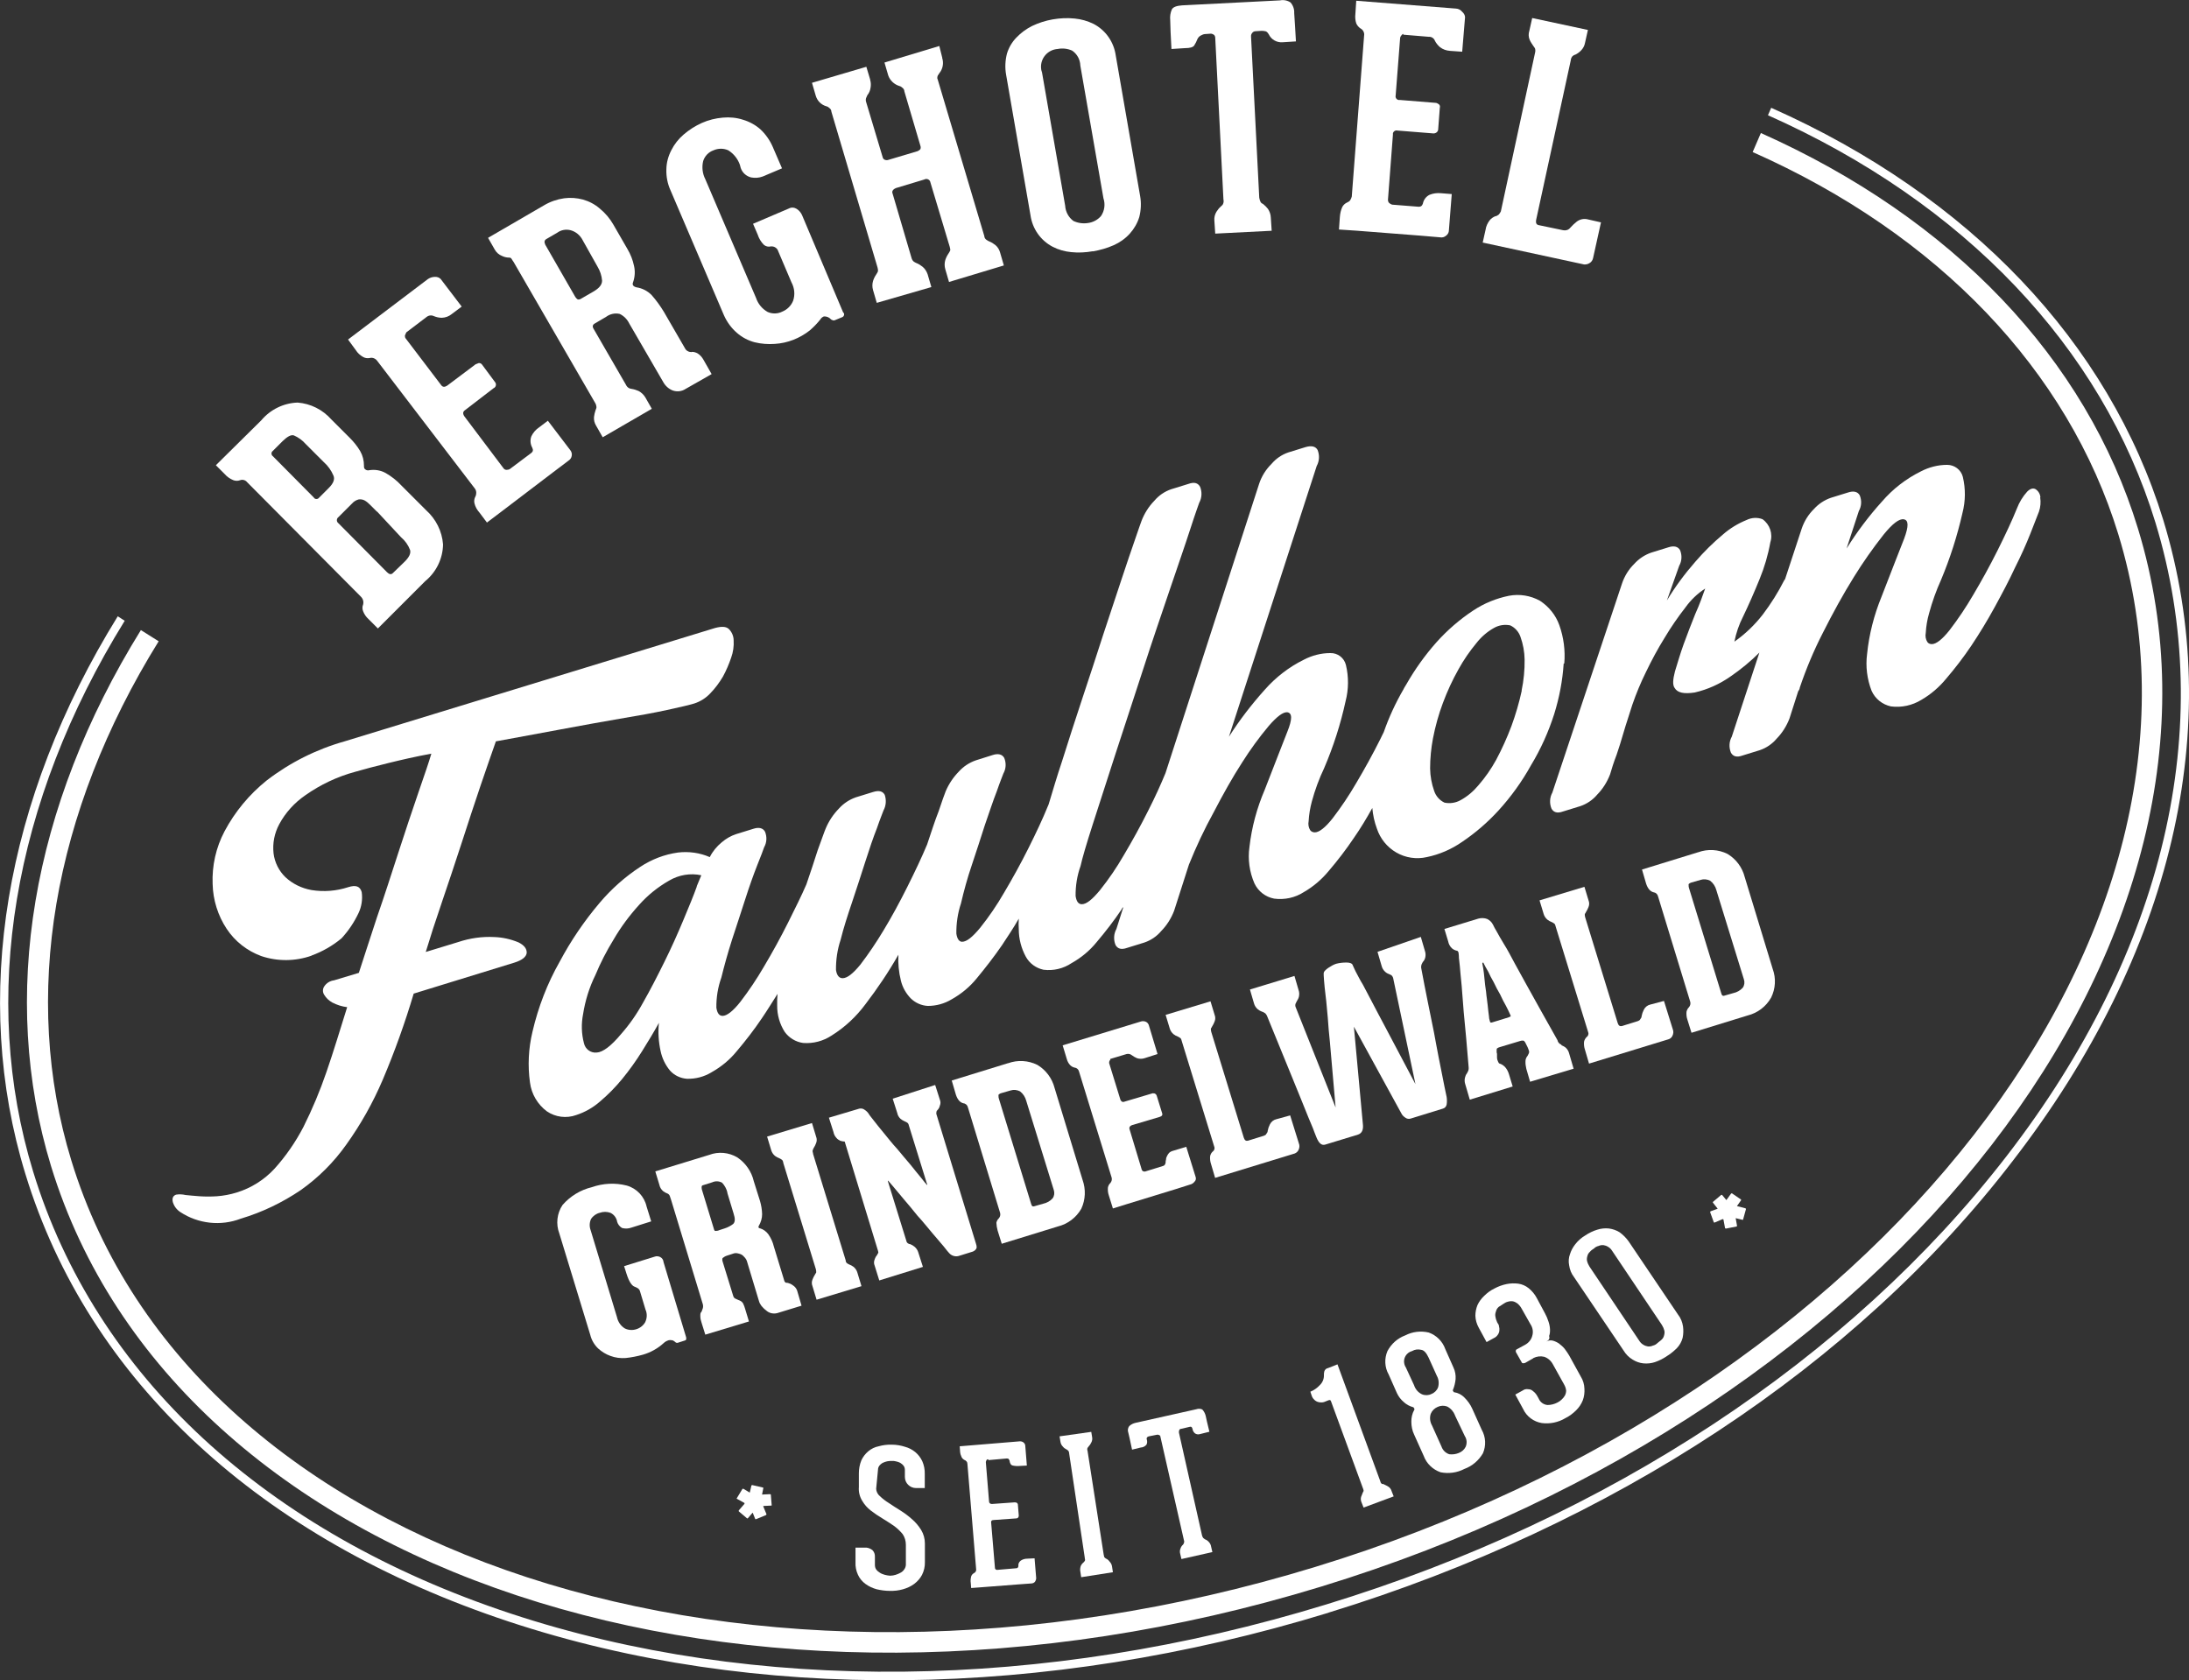 <?xml version="1.0" encoding="UTF-8"?>
<svg id="Berghotel_Faulhorn_Logo_RED" data-name="Berghotel Faulhorn Logo RED" xmlns="http://www.w3.org/2000/svg" viewBox="0 0 176.04 135.14">
  <rect x="0" y="0" width="176.04" height="135.14" fill="#333333" stroke="none"/>
  <defs>
    <style>
      .cls-1 {
        fill: #fff;
        stroke-width: 0px;
      }
    </style>
  </defs>
  <path id="Pfad_1" data-name="Pfad 1" class="cls-1" d="M55.18,107.6c.03.13,0,.2-.13.23l-.53.17c-.08.03-.18,0-.23-.07-.1-.07-.17-.13-.26-.13-.09-.02-.18-.02-.26,0-.08.03-.16.06-.23.1-.06.04-.12.08-.17.13-.47.43-1.04.75-1.66.93-.46.13-.92.22-1.39.27-.42.03-.83-.02-1.23-.17-.37-.13-.7-.34-.99-.6-.31-.3-.53-.68-.63-1.09l-2.49-8.16c-.29-.76-.19-1.62.26-2.29.62-.71,1.44-1.21,2.35-1.43.91-.32,1.89-.37,2.82-.13.8.23,1.41.88,1.59,1.69l.37,1.19-1.59.5c-.24.09-.51.1-.76.03-.2-.12-.34-.31-.4-.53v-.03c-.07-.29-.26-.53-.53-.66-.28-.1-.58-.1-.86,0-.29.07-.54.25-.7.5-.13.28-.14.61-.03.9l2.12,7c.08.37.3.7.63.9.28.14.6.16.9.07.31-.09.57-.29.73-.56.16-.32.18-.7.03-1.03l-.43-1.43c-.02-.11-.08-.2-.17-.27-.08-.05-.17-.1-.26-.13-.23-.07-.46-.4-.66-1.03l-.2-.63,2.45-.76c.15-.06.32-.04.46.03.15.08.25.23.26.4l1.83,6.09Z"/>
  <path id="Pfad_2" data-name="Pfad 2" class="cls-1" d="M58.5,95.93c-.07-.3-.22-.58-.43-.8-.25-.14-.54-.15-.8-.03l-.73.23c-.13.03-.13.13-.1.33l.96,3.15c.03.13.07.2.13.2.11,0,.23-.02.33-.07l.4-.13c.25-.08.49-.2.7-.36.17-.17.17-.43.03-.86l-.5-1.65ZM63.5,103.23c.12.05.23.12.33.2.15.11.26.28.3.46l.33,1.13-1.96.6c-.32.08-.66,0-.9-.23-.14-.1-.26-.23-.37-.36-.09-.12-.16-.25-.2-.4l-.93-3.08c-.04-.18-.13-.34-.26-.46-.09-.11-.2-.19-.33-.23-.11-.04-.22-.06-.33-.07-.1,0-.2.03-.3.07l-.4.13c-.14.04-.26.11-.37.2-.03.09-.03.18,0,.27l.86,2.79c.03.11.12.2.23.23.13.07.23.1.3.13.11.05.2.13.26.23.07.15.13.3.17.46l.3.99-3.51,1.06-.3-.96c-.06-.17-.1-.35-.1-.53,0-.17,0-.27.1-.36.04-.09.07-.17.1-.27.03-.11.03-.22,0-.33l-2.55-8.39-.1-.3c-.03-.09-.09-.16-.17-.2-.13-.05-.25-.11-.37-.2-.15-.13-.26-.3-.3-.5l-.33-1.09,4.34-1.33c.74-.28,1.57-.2,2.25.2.67.45,1.15,1.14,1.33,1.92l.5,1.59c.1.34.16.7.17,1.06,0,.33-.1.65-.26.93-.03.03-.04.06-.03.1,0,.05.03.09.07.1,0,0,.02,0,.03,0,.28.08.53.26.7.5.2.29.35.62.43.96l.83,2.72c.01.08.06.15.13.2.1,0,.21.02.3.07"/>
  <path id="Pfad_3" data-name="Pfad 3" class="cls-1" d="M68.11,101.6c.05.04.11.07.17.1.13.05.25.11.37.2.14.12.25.28.3.46l.33,1.09-3.61,1.09-.33-1.09c-.07-.17-.07-.36,0-.53.05-.14.12-.27.2-.4.03-.07.07-.1.1-.17,0-.09,0-.18-.03-.27l-2.62-8.55v-.03c-.03-.13-.07-.2-.13-.23-.05-.04-.11-.07-.17-.1-.13-.05-.25-.11-.37-.2-.14-.12-.25-.28-.3-.46l-.33-1.09,3.61-1.09.33,1.09c.07.17.07.36,0,.53-.05.14-.12.27-.2.4-.03.05-.05.11-.07.17-.03.07,0,.13.03.27v.03l2.62,8.55c0,.09.03.17.1.23"/>
  <path id="Pfad_4" data-name="Pfad 4" class="cls-1" d="M75.21,87.28l.37,1.16c.07.16.07.34,0,.5-.03.14-.1.26-.2.36-.04.03-.07.08-.07.13,0,.03-.03.13,0,.2l3.18,10.41c.07.2.07.36,0,.43-.06.09-.16.16-.26.2l-1.06.33c-.29.11-.62.03-.83-.2-.07-.07-.2-.23-.46-.56-.26-.3-.56-.66-.93-1.09s-.73-.9-1.16-1.36c-.4-.5-.76-.93-1.13-1.36-.33-.4-.63-.76-.86-1.03s-.37-.43-.37-.43h-.03s.01.09.03.13l1.46,4.71c.01.08.06.15.13.2.06.04.13.06.2.07.12.05.23.12.33.2.14.12.25.28.3.46l.37,1.16-3.51,1.09-.37-1.19c-.07-.16-.07-.34,0-.5.04-.13.11-.26.2-.36.03-.03.03-.1.07-.13s.03-.1,0-.2l-2.68-8.79c-.12,0-.25-.03-.37-.07-.12-.06-.22-.13-.3-.23-.12-.13-.2-.29-.23-.46l-.37-1.16,2.45-.73c.15-.03.31,0,.43.1.13.08.25.2.33.33.03.07.2.27.4.53.23.3.5.63.83,1.03s.66.83,1.06,1.26c.37.46.73.86,1.06,1.26s.6.76.86,1.06c.23.3.4.5.46.56t.03,0s0-.07-.03-.1l-1.46-4.71c-.01-.08-.06-.15-.13-.2l-.2-.1c-.12-.05-.23-.12-.33-.2-.13-.12-.23-.29-.26-.46l-.37-1.16,3.41-1.1Z"/>
  <path id="Pfad_5" data-name="Pfad 5" class="cls-1" d="M82.53,88.54c-.08-.3-.25-.57-.5-.76-.24-.12-.51-.15-.76-.07l-.8.23c-.13.07-.2.1-.17.2,0,.08,0,.16.03.23l2.59,8.45c.03.07.03.1.07.17.05.05.13.06.2.03l.7-.2c.29-.06.56-.21.76-.43.14-.19.17-.44.1-.66l-2.22-7.19ZM81.07,85.52c.77-.28,1.62-.23,2.35.13.69.41,1.19,1.08,1.39,1.86l2.25,7.39c.27.76.24,1.59-.1,2.32-.41.72-1.09,1.23-1.89,1.43l-4.51,1.39-.33-1.06c-.06-.21-.09-.42-.1-.63.03-.14.1-.27.2-.36.1-.12.14-.28.1-.43l-2.59-8.49c-.04-.18-.18-.31-.37-.33-.27-.07-.47-.3-.6-.7l-.33-1.13,4.51-1.39Z"/>
  <path id="Pfad_6" data-name="Pfad 6" class="cls-1" d="M89.23,85.32c-.03.06-.04.13-.03.2l.9,2.92c.02.07.07.13.13.17.06.03.14.03.2,0l2.22-.66c.07-.03.13,0,.2,0,.08.03.14.09.17.17l.43,1.39c.07.17,0,.27-.2.33l-2.22.66c-.17.07-.23.17-.2.3l.99,3.28c.03.07.07.13.13.13.06.03.14.03.2,0l1.39-.43c.1-.03.17-.1.2-.27,0-.08,0-.16.03-.23,0-.09.02-.18.07-.27.04-.1.1-.18.17-.27.08-.08.19-.14.3-.17l1.09-.33.76,2.45c.04.13,0,.27-.1.36-.09.12-.22.2-.36.23l-1.13.36-4.01,1.23-1.06.33-.33-1.06c-.07-.2-.09-.42-.07-.63.03-.14.1-.27.2-.36.1-.12.14-.28.1-.43l-2.62-8.52c-.04-.18-.18-.31-.36-.33-.14-.03-.26-.1-.36-.2-.13-.14-.22-.31-.27-.5l-.33-1.09,6.3-1.92c.13-.04.28-.03.4.03.11.05.19.15.23.27l.7,2.32-1.03.33c-.2.07-.43.07-.63,0-.14-.06-.28-.14-.4-.23-.12-.1-.28-.14-.43-.1l-1.33.4c.07.03,0,.07-.03.13"/>
  <path id="Pfad_7" data-name="Pfad 7" class="cls-1" d="M103.75,89.7l.7,2.25c.08.18.06.39-.03.56-.06.12-.17.22-.3.27l-.23.07-6.17,1.89-.33-1.12c-.07-.2-.09-.42-.07-.63.03-.14.1-.27.2-.36.06-.04.11-.1.13-.17.03-.07.03-.16,0-.23l-2.59-8.42-.03-.1c-.03-.13-.07-.2-.13-.23-.05-.04-.11-.07-.17-.1-.13-.05-.25-.11-.36-.2-.14-.12-.25-.28-.3-.46l-.33-1.09,3.61-1.09.33,1.09c.07.17.07.36,0,.53-.05.14-.12.27-.2.4-.03.06-.06.12-.1.17,0,.09,0,.18.03.27l2.62,8.52c.07.2.17.27.33.23l1.29-.4c.07-.03.17-.07.2-.17.06-.06.1-.15.1-.23.03-.17.09-.34.17-.5.1-.22.3-.38.53-.43l1.09-.3Z"/>
  <path id="Pfad_8" data-name="Pfad 8" class="cls-1" d="M114.26,75.35l.33,1.13c.06.17.07.35.03.53-.03.14-.1.27-.2.37l-.1.2c-.03.09-.04.18-.03.26.36,1.96.73,3.68,1.03,5.2.13.66.23,1.29.36,1.92s.23,1.16.33,1.66.2,1.03.33,1.62c.03.2.03.4,0,.6-.03.16-.15.29-.3.33l-2.59.8c-.15.05-.31.02-.43-.07-.14-.09-.26-.21-.33-.36l-3.81-6.96.73,7.92c.03.4-.1.66-.4.76l-2.62.8c-.3.1-.53-.1-.73-.6,0,0-.07-.17-.17-.43-.1-.3-.27-.66-.46-1.13s-.4-.99-.63-1.56c-.23-.6-.5-1.19-.73-1.79l-1.99-4.87c-.07-.1-.1-.17-.17-.2s-.13-.1-.2-.1c-.13-.05-.25-.11-.36-.2-.14-.12-.25-.28-.3-.46l-.33-1.13,3.58-1.09.33,1.13c.06.17.07.35.03.53-.03.13-.09.25-.17.37l-.1.2c-.03.09-.03.18,0,.26l3.22,8.09c-.17-1.96-.33-3.71-.46-5.27-.07-.66-.13-1.33-.17-1.96-.07-.63-.1-1.23-.17-1.72-.07-.53-.1-.93-.13-1.26s-.03-.53-.03-.56c0-.09.04-.17.1-.23.08-.09.17-.16.27-.23.11-.07.22-.14.33-.2.1-.05.2-.1.3-.13.27-.07.55-.1.83-.1.27,0,.46.07.5.2,0,.03.1.2.23.5.17.3.33.66.6,1.09.23.43.5.96.8,1.52s.6,1.16.93,1.76c.73,1.39,1.56,2.95,2.49,4.71l-1.79-8.52c-.02-.09-.07-.17-.13-.23l-.2-.1c-.12-.04-.24-.11-.33-.2-.13-.12-.23-.29-.27-.46l-.33-1.13,3.48-1.2Z"/>
  <path id="Pfad_9" data-name="Pfad 9" class="cls-1" d="M121.35,81.81c.07-.03.13-.03.13-.07.03-.03,0-.07-.03-.13,0-.03-.07-.13-.17-.37-.1-.2-.23-.46-.4-.76-.15-.33-.31-.65-.5-.96-.17-.37-.33-.66-.5-.96-.11-.26-.25-.52-.4-.76-.06-.11-.12-.22-.17-.33,0-.03-.03-.07-.07-.03-.03,0-.03.03-.03.07,0,0,.03.13.07.37s.07.5.1.83.07.7.13,1.06c.03.4.1.73.13,1.09.03.33.07.63.1.86,0,.14.03.27.07.4,0,.05.03.1.07.13.06,0,.11,0,.17-.03l1.3-.4ZM125.56,84.07c.13.05.25.11.36.2.13.12.23.29.27.46l.36,1.23-3.5,1.05-.3-1.03c-.05-.21-.08-.42-.07-.63,0-.16.07-.31.17-.43l.1-.2c.03-.07.03-.16,0-.23-.03-.1-.07-.17-.1-.26l-.1-.2-.1-.2c-.07-.1-.1-.13-.17-.13-.08,0-.16,0-.23.03l-1.66.5c-.07.02-.14.05-.2.1-.03.03-.03.1-.03.23,0,.07,0,.14.03.2v.23c0,.09,0,.18.03.26.03.08.06.16.1.23.03.07.1.07.17.1.14.06.26.15.36.26.14.16.24.36.3.56l.3.99-3.45,1.06-.36-1.23c-.06-.17-.07-.35-.03-.53.03-.13.08-.26.17-.37l.1-.2c.03-.09.04-.18.03-.26-.13-1.66-.27-3.15-.4-4.48-.03-.56-.1-1.13-.13-1.66s-.1-1.03-.13-1.43c-.03-.43-.07-.76-.1-1.03-.02-.13-.03-.27-.03-.4,0-.1-.03-.2-.03-.26-.03-.07-.07-.13-.13-.13-.15-.03-.29-.1-.4-.2-.16-.15-.26-.35-.3-.56l-.3-.99,2.72-.83c.24-.07.5-.06.73.03.2.1.36.26.46.46.08.17.17.34.27.5.17.3.36.66.63,1.09s.53.93.83,1.49.63,1.13.93,1.69c.73,1.33,1.59,2.85,2.52,4.51.03.17.16.32.33.37"/>
  <path id="Pfad_10" data-name="Pfad 10" class="cls-1" d="M133.82,80.52l.7,2.25c.08.18.06.39-.03.56-.06.12-.17.22-.3.26l-.23.07-6.17,1.89-.33-1.13c-.07-.2-.09-.42-.07-.63.03-.14.1-.27.2-.37.06-.04.11-.1.13-.17.03-.07.03-.16,0-.23l-2.59-8.42-.03-.1c-.03-.13-.07-.2-.13-.23-.05-.04-.11-.07-.17-.1-.13-.05-.25-.11-.36-.2-.14-.12-.25-.28-.3-.46l-.33-1.09,3.61-1.09.33,1.09c.07.17.07.36,0,.53-.05.14-.12.27-.2.4-.03.06-.06.12-.1.17,0,.09,0,.18.03.26l2.62,8.52c.07.2.17.26.33.23l1.29-.4c.07-.03.17-.07.2-.17.06-.06.1-.15.1-.23.03-.17.09-.34.17-.5.1-.22.3-.38.53-.43l1.09-.29Z"/>
  <path id="Pfad_11" data-name="Pfad 11" class="cls-1" d="M138.03,71.6c-.08-.3-.25-.57-.5-.76-.24-.12-.51-.15-.76-.07l-.8.23c-.13.07-.2.1-.17.2,0,.08,0,.16.03.23l2.59,8.45c.03.07.03.1.07.17.05.05.13.06.2.03l.7-.2c.29-.06.56-.21.76-.43.14-.19.17-.44.1-.66l-2.22-7.19ZM136.57,68.55c.77-.28,1.62-.23,2.35.13.69.41,1.19,1.08,1.39,1.86l2.25,7.39c.28.76.23,1.6-.13,2.32-.41.72-1.09,1.23-1.89,1.43l-4.51,1.39-.33-1.06c-.07-.2-.09-.42-.07-.63.03-.14.1-.27.2-.37.1-.12.14-.28.1-.43l-2.59-8.48c-.04-.18-.18-.31-.36-.33-.27-.07-.47-.3-.6-.7l-.33-1.13,4.51-1.39Z"/>
  <path id="Pfad_12" data-name="Pfad 12" class="cls-1" d="M61.41,121.13s-.03,0-.03.03l.26.63s0,.03-.03.07l-.8.33h-.07l-.2-.5s-.03-.03-.03,0l-.37.43s-.03.03-.07,0l-.66-.56v-.07l.46-.53v-.07l-.6-.33s-.03-.01-.03-.03c0,0,0,0,0,0l.46-.76s.03-.03.07-.03l.5.3s.03.03.03,0l.13-.56s.03-.03.07-.03l.86.2s.03.01.03.03c0,0,0,0,0,0l-.1.5s0,.07.03.03l.6-.03s.03,0,.07.03l.07.86s0,.03-.03.03l-.63.03Z"/>
  <path id="Pfad_13" data-name="Pfad 13" class="cls-1" d="M70.46,119.74c.01.23.12.45.3.6.22.21.47.4.73.56.3.2.6.4.93.6.33.21.64.44.93.7.29.25.53.54.73.86.2.33.3.71.3,1.09v1.49c.01.36-.07.71-.23,1.03-.15.29-.37.53-.63.73-.27.2-.58.34-.9.43-.35.1-.7.14-1.06.13-.36,0-.71-.05-1.06-.13-.32-.09-.63-.23-.9-.43-.26-.19-.47-.44-.6-.73-.15-.32-.22-.67-.2-1.03v-1.16h.73c.23-.02.45.06.63.2.14.14.21.33.2.53v.66c0,.13.03.26.1.36.08.11.18.2.3.27.12.08.26.13.4.17.14.04.29.06.43.07.15,0,.29-.03.43-.07.14-.04.27-.1.4-.17.12-.06.22-.15.3-.27.08-.11.12-.23.13-.36v-1.62c0-.31-.09-.61-.26-.86-.21-.25-.44-.47-.7-.66-.3-.2-.6-.4-.93-.6-.32-.19-.63-.4-.93-.63-.29-.22-.52-.49-.7-.8-.2-.33-.29-.71-.26-1.09v-1.09c0-.36.06-.72.2-1.06.13-.28.32-.53.56-.73.24-.2.52-.34.83-.4.35-.1.7-.14,1.06-.13.36,0,.72.06,1.06.17.3.08.59.23.83.43.24.2.43.45.56.73.14.32.21.67.2,1.03v1.13h-.7c-.5,0-.9-.4-.9-.9v-.56c0-.12-.03-.23-.1-.33-.07-.09-.16-.17-.26-.23-.11-.06-.24-.11-.37-.13-.11-.03-.22-.04-.33-.03-.12,0-.25,0-.37.03-.13.03-.25.07-.37.13-.1.06-.19.14-.26.23-.06.09-.1.19-.1.3l-.15,1.56Z"/>
  <path id="Pfad_14" data-name="Pfad 14" class="cls-1" d="M79.35,117.42s-.06.1-.07.17l.26,3.18c0,.13.1.2.23.2l1.82-.13c.06,0,.11,0,.17.03.06.03.1.1.1.17l.07.86c0,.13-.07.23-.2.23l-1.82.13c-.17,0-.23.1-.2.23l.3,3.58c-.01.1.05.19.15.2.02,0,.03,0,.05,0l1.52-.13c.1,0,.17-.07.17-.2-.02-.15.05-.3.17-.4.15-.11.34-.17.53-.17l.6-.03.13,1.59c0,.11-.04.21-.1.3-.07.08-.16.12-.26.13l-.96.07-2.98.23-.93.07-.03-.4c-.03-.18-.01-.36.03-.53.04-.12.12-.21.23-.27.13-.06.2-.2.17-.33l-.7-8.45c0-.07-.02-.14-.07-.2-.03-.03-.1-.1-.13-.1-.11-.05-.2-.13-.26-.23-.07-.15-.12-.3-.13-.46l-.03-.43,4.84-.4c.11,0,.22.03.3.1.07.06.12.14.13.23l.13,1.62-.56.03c-.19.02-.38.01-.56-.03-.17-.03-.23-.17-.26-.33,0-.06-.02-.12-.07-.17-.03-.07-.1-.07-.17-.07l-1.46.13c-.03-.1-.1-.07-.13-.03"/>
  <path id="Pfad_15" data-name="Pfad 15" class="cls-1" d="M88.76,125.04h0c.03.13.03.2.07.23.04.04.08.08.13.1.11.05.2.13.27.23.11.11.18.25.2.4l.07.46-2.55.4-.07-.46c-.03-.14-.01-.29.03-.43.05-.12.13-.22.23-.3.04-.04.08-.08.1-.13.03-.03.03-.1,0-.2v-.03l-1.26-8.42c0-.07-.02-.14-.07-.2-.04-.04-.08-.08-.13-.1-.12-.06-.22-.13-.3-.23-.11-.11-.18-.25-.2-.4l-.07-.43,2.55-.36.07.43c.03.15,0,.3-.07.43-.05.11-.12.21-.2.3-.03.03-.07.1-.1.13-.03.07-.03.16,0,.23l1.3,8.36Z"/>
  <path id="Pfad_16" data-name="Pfad 16" class="cls-1" d="M96.69,113.37c.13.14.22.31.27.5l.1.46.2.83-.8.2c-.13.03-.26,0-.36-.07-.11-.09-.18-.22-.2-.36-.03-.13-.1-.2-.2-.17l-.73.17c-.07,0-.1.03-.13.1-.03.03-.03.13-.03.2l1.86,8.28c.02.07.05.14.1.2.03.03.1.07.13.1.11.04.22.11.3.2.11.11.18.25.2.4l.1.43-2.49.56-.1-.43c-.04-.14-.03-.3.03-.43.04-.12.11-.22.2-.3.03-.04.06-.08.07-.13.03-.07.03-.16,0-.23l-1.89-8.32c0-.06-.04-.11-.1-.13-.05-.03-.11-.04-.17-.03l-.66.13s-.1.03-.13.07c-.05.05-.06.13-.03.2.04.13.03.28-.03.4-.12.14-.28.22-.46.23l-.7.17-.2-.93-.1-.43c-.07-.18-.04-.38.07-.53.15-.14.33-.23.53-.27l4.87-1.09c.16-.06.35-.05.5.03"/>
  <path id="Pfad_17" data-name="Pfad 17" class="cls-1" d="M111.31,119.4c.11.05.22.1.33.17.13.08.23.21.27.36l.17.43-2.42.9-.17-.43c-.06-.14-.07-.29-.03-.43.04-.11.08-.22.13-.33.03-.03.03-.1.07-.13,0-.06,0-.11-.03-.17l-2.59-7.06c-.03-.1-.1-.13-.23-.07l-.33.13c-.07.02-.13.03-.2.03-.09,0-.18,0-.27-.03-.11-.03-.22-.09-.3-.17-.11-.1-.19-.22-.23-.36l-.1-.3c.29-.12.55-.3.76-.53.22-.21.34-.5.33-.8,0-.1,0-.2.03-.3.04-.14.16-.25.3-.27l.76-.3,3.45,9.42c.01.08.06.15.13.2.06,0,.12,0,.17.03"/>
  <path id="Pfad_18" data-name="Pfad 18" class="cls-1" d="M117.01,113.83c-.12-.3-.34-.55-.63-.7-.25-.09-.52-.08-.76.03-.26.11-.46.31-.56.56-.1.31-.06.65.1.93l.76,1.69c.1.3.33.53.63.63.26.03.52,0,.76-.1.24-.09.45-.27.56-.5.12-.28.1-.6-.07-.86l-.8-1.68ZM113.73,111.45c.11.31.33.56.63.7.25.1.53.09.76-.03.24-.09.44-.29.53-.53.09-.31.06-.65-.1-.93l-.66-1.46c-.17-.36-.36-.6-.6-.63-.25-.06-.51-.03-.73.1-.46.12-.74.59-.62,1.05.02.1.07.19.12.27l.67,1.45ZM116.94,111.98c.32.05.61.2.83.43.26.26.48.56.63.9l.76,1.69c.33.58.36,1.28.1,1.89-.34.58-.86,1.03-1.49,1.26-.59.31-1.27.4-1.92.27-.63-.22-1.13-.7-1.36-1.33l-.76-1.69c-.16-.33-.23-.69-.23-1.06,0-.32.07-.65.23-.93.03-.03.03-.07,0-.13s-.07-.1-.1-.1c-.27-.07-.52-.21-.73-.4-.24-.2-.43-.45-.56-.73l-.66-1.49c-.33-.58-.36-1.28-.1-1.89.31-.58.81-1.03,1.43-1.26.58-.3,1.25-.38,1.89-.23.62.22,1.11.71,1.33,1.33l.66,1.49c.14.29.19.61.17.93-.03.28-.09.56-.2.83-.03.04-.03.1,0,.13.03.07.07.1.1.1"/>
  <path id="Pfad_19" data-name="Pfad 19" class="cls-1" d="M124.37,107.9c.15-.09.33-.11.5-.07.18.05.35.13.5.23.17.13.33.27.46.43.13.17.25.35.36.53l.93,1.69c.19.3.29.64.3.99.02.32-.02.63-.13.93-.12.3-.3.57-.53.8-.25.25-.54.47-.86.63-.58.35-1.26.49-1.92.4-.65-.11-1.21-.53-1.49-1.13l-.63-1.16.6-.33c.12-.09.28-.13.43-.1.12,0,.23.03.33.1.08.06.16.13.23.2.07.07.1.13.13.17l.1.17.07.13c.12.28.39.47.7.5.28,0,.55-.07.8-.2.12-.06.24-.14.33-.23.11-.1.2-.21.27-.33.06-.12.1-.26.1-.4-.02-.18-.08-.35-.17-.5l-.9-1.62c-.15-.28-.4-.5-.7-.6-.29-.07-.6-.03-.86.1l-.03.03-.63.36s-.11.04-.17.03c-.07,0-.1-.03-.13-.1l-.43-.76s-.04-.06-.03-.1c0-.07,0-.13.1-.17l.66-.36c.27-.15.48-.4.56-.7.1-.31.05-.66-.13-.93l-.73-1.29c-.08-.15-.2-.29-.33-.4-.11-.08-.23-.14-.36-.17-.13-.02-.27-.01-.4.03-.13.03-.25.09-.36.17-.13.07-.23.17-.36.23-.11.09-.19.2-.23.33-.05.13-.08.26-.07.4.02.16.06.32.13.46v.03l.1.17c.05.06.07.13.07.2.03.1.04.2.03.3,0,.12-.04.23-.1.33-.08.13-.19.24-.33.3l-.6.33-.63-1.16h0c-.16-.29-.26-.62-.27-.96,0-.29.06-.59.17-.86.13-.28.31-.52.53-.73.24-.24.52-.45.83-.6.31-.17.65-.29.99-.36.31-.06.62-.07.93-.03.3.04.59.17.83.36.27.22.5.49.66.8l.66,1.23c.11.2.2.41.27.63.07.2.12.41.13.63.01.19,0,.38-.07.56.07.23-.03.33-.2.43"/>
  <path id="Pfad_20" data-name="Pfad 20" class="cls-1" d="M129.67,100.64c-.09-.15-.21-.28-.36-.36-.11-.07-.24-.11-.36-.13-.14-.01-.27.01-.4.07-.14.03-.26.1-.36.2-.12.07-.24.16-.33.27-.1.09-.17.2-.2.33-.04.13-.06.27-.03.4.04.16.11.32.2.46l3.98,5.93c.09.15.21.28.36.36.11.07.24.11.36.13.14.01.27-.01.4-.07.14-.03.26-.1.36-.2.1-.1.23-.17.33-.27.1-.09.17-.2.2-.33.04-.13.06-.27.03-.4-.04-.16-.11-.32-.2-.46l-3.98-5.93ZM134.02,109.1c-.29.19-.6.35-.93.46-.3.1-.62.13-.93.1-.31-.03-.6-.14-.86-.3-.3-.18-.55-.43-.73-.73l-3.98-5.9c-.22-.28-.35-.61-.4-.96-.06-.3-.04-.61.07-.9.09-.29.24-.56.43-.8.22-.28.49-.52.8-.7.3-.2.62-.36.96-.46.3-.1.62-.13.93-.1.3.04.6.14.86.3.28.2.53.45.73.73l3.98,5.9c.22.28.35.61.4.96.04.3.03.6-.03.9-.08.31-.24.6-.46.83-.25.25-.53.48-.83.66"/>
  <path id="Pfad_21" data-name="Pfad 21" class="cls-1" d="M139.69,96.99s0,.03.03.03l.66.17s.03.03.03.07l-.23.83s-.01.03-.03.03c0,0,0,0,0,0l-.53-.13s-.07,0-.03.03l.1.56s0,.07-.03.07l-.86.17s-.05-.01-.07-.03l-.13-.7s0-.03-.07-.03l-.63.27h-.07l-.3-.83s.01-.05.03-.07l.56-.2s.03,0,0-.03l-.36-.46s-.03-.03,0-.07l.66-.56s.03,0,.07,0l.33.4s.03.03.03,0l.36-.5s.03-.03.07-.03l.73.5s.03.03,0,.07l-.33.47Z"/>
  <path id="Pfad_22" data-name="Pfad 22" class="cls-1" d="M30.32,41.16l-.56-.56c-.14-.14-.29-.27-.46-.36-.14-.07-.31-.09-.46-.07-.21.06-.39.17-.53.33l-1.09,1.09c-.14.1-.17.3-.07.43.02.02.04.05.07.07l3.91,3.94c.17.17.33.2.46.07l.96-.93c.36-.36.5-.66.43-.93-.15-.4-.4-.75-.73-1.03l-1.92-2.06ZM25.25,40.04c.08.11.24.13.35.05.02-.01.04-.03.05-.05l.8-.8c.36-.36.5-.7.36-1-.17-.4-.43-.77-.76-1.06l-1.46-1.46c-.26-.3-.59-.54-.96-.7-.23-.07-.53.1-.9.46l-.8.8c-.11.08-.13.24-.05.35.01.02.03.04.05.05l3.32,3.35ZM29.69,37.82c.46-.07.92,0,1.33.23.47.27.89.6,1.26,1l1.99,1.99c.79.71,1.28,1.69,1.36,2.75-.02,1.14-.54,2.22-1.43,2.95l-3.81,3.81-.76-.76c-.19-.17-.34-.39-.43-.63-.07-.17-.07-.36,0-.53.06-.22,0-.46-.17-.63l-9.15-9.21c-.13-.17-.36-.24-.56-.17-.18.07-.38.07-.56,0-.27-.11-.51-.28-.7-.5l-.7-.7,3.65-3.61c.73-.87,1.79-1.39,2.92-1.43,1.05.08,2.02.57,2.72,1.36l1.49,1.49c.32.32.6.67.83,1.06.2.35.3.75.3,1.16,0,.13,0,.23.1.3.09.08.22.1.33.07"/>
  <path id="Pfad_23" data-name="Pfad 23" class="cls-1" d="M32.57,27.01c-.01.08.01.17.07.23l2.82,3.71c.13.2.3.2.5.07l2.29-1.72c.09-.04.17-.07.26-.1.11,0,.21.05.26.13l1.03,1.39c.12.13.11.33-.02.45-.02.02-.05.04-.08.05l-2.29,1.76c-.2.13-.2.3-.07.5l3.15,4.18c.06.09.16.14.26.13.09,0,.18-.02.26-.07l1.72-1.29c.13-.1.17-.23.07-.43-.15-.28-.18-.6-.07-.9.14-.3.36-.55.63-.73l.7-.53,1.79,2.35c.11.13.16.3.13.46-.02.17-.12.31-.26.4l-1.23.93-4.14,3.15-1.19.9-.6-.8c-.19-.21-.33-.46-.4-.73-.05-.19-.02-.39.07-.56.05-.09.07-.2.07-.3,0-.12-.03-.23-.1-.33l-7.86-10.28c-.14-.2-.39-.3-.63-.23-.18.03-.37,0-.53-.1-.23-.13-.42-.31-.56-.53l-.63-.86,6.43-4.87c.17-.11.36-.17.56-.17.17-.01.34.05.46.17l1.69,2.22-.8.6c-.23.19-.51.29-.8.3-.22,0-.43-.05-.63-.13-.2-.1-.43-.07-.6.07l-1.62,1.23c-.05.1-.1.2-.13.3"/>
  <path id="Pfad_24" data-name="Pfad 24" class="cls-1" d="M46.86,19.32c-.2-.39-.54-.68-.96-.8-.38-.1-.78-.03-1.09.2l-.86.5c-.17.1-.2.23-.1.46l2.42,4.21c.05.08.12.15.2.2.07,0,.14,0,.2-.03l1.09-.63c.43-.26.66-.53.66-.86-.03-.4-.16-.78-.37-1.13l-1.19-2.12ZM55.65,28.3c.16,0,.32.05.46.13.19.12.35.3.46.5l.66,1.16-2.09,1.19c-.3.2-.68.25-1.03.13-.32-.12-.59-.36-.76-.66l-2.75-4.74c-.16-.33-.43-.6-.76-.76-.38-.09-.78,0-1.09.23l-.9.53c-.2.1-.23.26-.1.46l2.59,4.48c.05.11.13.2.23.26.07.04.15.06.23.07.19.03.38.09.56.17.22.12.4.29.53.5l.53.93-3.95,2.29-.53-.93c-.13-.21-.19-.45-.17-.7.02-.19.07-.38.13-.56.04-.07.06-.15.07-.23-.01-.12-.04-.23-.1-.33l-6.56-11.34c-.06-.09-.12-.17-.17-.26-.04-.07-.12-.11-.2-.1-.2,0-.39-.05-.56-.13-.26-.1-.47-.29-.6-.53l-.53-.93,4.51-2.62c.49-.29,1.04-.48,1.6-.56.51-.07,1.03-.03,1.52.1.5.14.97.39,1.36.73.44.36.81.8,1.09,1.29l1.13,1.96c.25.42.43.88.53,1.36.1.43.07.88-.07,1.29-.1.23,0,.36.26.43.47.07.9.29,1.23.63.37.42.7.88.99,1.36l1.69,2.92c.05.1.13.18.23.23.09.05.2.07.3.07"/>
  <path id="Pfad_25" data-name="Pfad 25" class="cls-1" d="M67.85,25.15c.07.12.04.27-.08.34-.02.01-.04.02-.06.03l-.56.23c-.06.03-.14.03-.2,0-.07-.03-.1-.03-.13-.07-.14-.16-.35-.24-.56-.23-.13.05-.23.14-.3.26-.25.31-.53.6-.83.86-.81.64-1.79,1.03-2.82,1.09-.54.04-1.09,0-1.62-.13-.53-.14-1.02-.4-1.43-.76-.44-.38-.79-.86-1.03-1.39l-4.31-10.08c-.24-.53-.35-1.11-.33-1.69.01-.53.15-1.05.4-1.53.24-.48.58-.91.99-1.26.44-.38.93-.69,1.46-.93.54-.24,1.11-.38,1.69-.43.55-.05,1.1,0,1.62.17.51.15.99.41,1.39.76.42.39.76.87.99,1.39l.76,1.76-1.56.66c-.3.11-.62.13-.93.07-.39-.1-.7-.38-.83-.76l-.07-.26c-.17-.48-.5-.89-.93-1.16-.38-.17-.81-.17-1.19,0-.4.14-.7.46-.83.86-.12.49-.06,1.01.17,1.46l4.08,9.55c.16.48.49.88.93,1.13.38.17.82.16,1.19-.03.39-.16.7-.47.86-.86.17-.49.12-1.03-.13-1.49l-1.06-2.49c-.07-.26-.33-.43-.6-.4-.2.05-.41,0-.56-.13-.23-.23-.4-.52-.5-.83l-.37-.86,2.88-1.23c.2-.11.44-.09.63.03.19.12.34.3.43.5l3.32,7.86Z"/>
  <path id="Pfad_26" data-name="Pfad 26" class="cls-1" d="M75.77,4.66h0c.14.42.05.89-.23,1.23-.03.07-.1.13-.13.2-.03.07-.04.15-.03.23l.03.07,3.75,12.6c0,.12.07.23.17.3.07.05.15.1.23.13.18.07.35.18.5.3.18.15.31.37.37.6l.3,1.03-4.41,1.33-.3-1.03c-.07-.24-.07-.49,0-.73.06-.19.15-.37.26-.53.05-.07.09-.15.13-.23.03-.07,0-.17-.03-.3l-1.56-5.2c-.03-.18-.21-.29-.38-.26-.03,0-.06.01-.08.03l-2.32.7c-.09.04-.17.09-.23.17-.06.08-.07.18-.03.26l1.52,5.17c.03.11.08.22.17.3.07.05.15.1.23.13.18.07.35.18.5.3.19.16.32.37.4.6l.3,1.03-4.39,1.27-.3-1.03c-.07-.24-.07-.49,0-.73.06-.19.15-.37.26-.53.05-.07.09-.15.13-.23.02-.11,0-.23-.03-.33l-3.71-12.53c0-.12-.07-.23-.17-.3-.06-.06-.14-.11-.23-.13-.42-.12-.74-.44-.86-.86l-.3-1.03,4.38-1.29v.03l.3,1v.03c.06.2.07.42.03.63-.03.22-.12.43-.26.6-.03.07-.07.17-.1.23-.03.1-.03.2,0,.3l1.33,4.44c.02.11.09.2.2.23.09.03.18.03.26,0l2.35-.7c.09-.04.17-.09.23-.17.03-.09.03-.18,0-.26l-1.29-4.38c0-.12-.07-.23-.17-.3-.06-.06-.14-.11-.23-.13-.42-.13-.76-.45-.9-.86l-.3-1.03,4.41-1.33.24.96Z"/>
  <path id="Pfad_27" data-name="Pfad 27" class="cls-1" d="M86.88,5.26c-.02-.48-.26-.92-.66-1.19-.36-.16-.77-.21-1.16-.13-.78.05-1.38.72-1.34,1.5,0,.13.03.26.08.39l1.86,10.71c.03.49.27.94.66,1.23.36.17.77.23,1.16.17.41-.05.79-.25,1.06-.56.29-.42.36-.95.2-1.43l-1.86-10.68ZM87.87,20.21c-.57.1-1.15.13-1.72.07-.52-.05-1.03-.19-1.49-.43-.98-.51-1.64-1.46-1.79-2.55l-1.96-11.3c-.1-.56-.07-1.14.07-1.69.15-.49.41-.93.76-1.29.36-.38.79-.69,1.26-.93.53-.25,1.08-.43,1.66-.53.58-.1,1.17-.13,1.76-.07.53.05,1.05.2,1.52.43.98.51,1.64,1.46,1.79,2.55l1.96,11.3c.1.56.07,1.14-.07,1.69-.15.49-.41.94-.76,1.33-.36.4-.8.71-1.29.93-.54.24-1.11.4-1.69.5"/>
  <path id="Pfad_28" data-name="Pfad 28" class="cls-1" d="M103.78.19c.21.24.32.55.3.86l.07,1.09.07,1.19-1.09.07c-.46.03-.89-.22-1.09-.63-.1-.17-.2-.26-.3-.26-.1-.02-.2-.04-.3-.03l-.46.03c-.11,0-.21.05-.27.13-.07.08-.11.19-.1.3l.66,12.96c.02.11.05.23.1.33.04.08.11.14.2.17.15.12.28.25.4.4.14.21.22.45.23.7l.07,1.06-4.54.23-.07-1.06c-.02-.24.04-.49.17-.7.1-.16.22-.31.36-.43.07-.07.13-.1.17-.2.05-.12.06-.24.03-.36l-.66-13c0-.11-.05-.21-.13-.26-.08-.05-.17-.08-.27-.07l-.43.03c-.11.01-.21.05-.3.1-.13.06-.24.17-.3.3-.07.19-.16.36-.27.53-.1.13-.33.2-.73.2l-1.09.07-.07-1.36-.03-.96c-.03-.29.01-.59.13-.86.1-.2.4-.3.83-.33l7.86-.4c.3-.06.61,0,.86.17"/>
  <path id="Pfad_29" data-name="Pfad 29" class="cls-1" d="M112.73,2.81c-.06.06-.11.14-.13.23l-.36,4.64c-.04.16.06.32.22.36.03,0,.07,0,.11,0l2.85.23c.1,0,.19.04.27.1.1.06.14.19.1.3l-.13,1.72c0,.19-.17.34-.36.34-.01,0-.02,0-.04,0l-2.88-.23c-.16-.04-.32.06-.36.22,0,.04,0,.07,0,.11l-.4,5.24c0,.1.03.19.1.26.07.06.15.1.23.13l2.15.17c.17,0,.27-.07.33-.26.06-.3.25-.56.53-.7.29-.12.61-.16.93-.13l.86.07-.23,2.92c0,.17-.09.33-.23.43-.13.11-.3.16-.46.13l-1.52-.13-5.14-.4-1.49-.1.07-.99c.02-.29.08-.57.2-.83.09-.16.23-.29.4-.36.09-.04.17-.09.23-.17.06-.09.1-.19.13-.3l.99-12.93c.05-.24-.08-.49-.3-.6-.14-.1-.26-.24-.33-.4-.08-.25-.1-.51-.07-.76l.07-1.06,8.02.63c.2.01.38.11.5.26.13.11.22.26.23.43l-.23,2.78-.99-.07c-.29-.02-.57-.12-.8-.3-.16-.14-.3-.31-.4-.5-.07-.21-.28-.35-.5-.33l-2.05-.17c.03-.1-.03-.07-.1,0"/>
  <path id="Pfad_30" data-name="Pfad 30" class="cls-1" d="M128.75,17.89l-.63,2.85c-.03.18-.14.34-.3.43-.13.08-.28.11-.43.1l-8.15-1.76.23-1.03c.04-.28.16-.54.33-.76.12-.15.28-.26.46-.33.1,0,.17-.07.27-.13.07-.08.13-.17.17-.26l2.75-12.76c.03-.11.03-.22,0-.33-.03-.07-.08-.14-.13-.2-.11-.16-.22-.32-.3-.5-.1-.23-.11-.49-.03-.73l.23-1.03,4.48.96-.23,1.03c-.04.24-.16.46-.33.63-.14.14-.29.25-.46.33-.09.02-.17.07-.23.13-.08.1-.12.21-.13.33l-2.79,12.86c-.03.23.03.37.27.4l1.92.4c.21.04.43-.03.56-.2.16-.18.34-.35.53-.5.26-.19.59-.26.9-.17l1.06.24Z"/>
  <path id="Pfad_31" data-name="Pfad 31" class="cls-1" d="M25.05,76.87c-1.31.46-2.73.47-4.04.03-1.14-.42-2.11-1.18-2.78-2.19-.71-1.07-1.1-2.33-1.13-3.61-.06-1.47.27-2.94.96-4.24.84-1.58,1.99-2.96,3.38-4.08,1.87-1.44,4-2.51,6.27-3.15l29.8-9.12c.5-.13.86-.13,1.09.07.25.24.4.58.4.93.03.47-.04.95-.2,1.39-.18.53-.4,1.04-.66,1.52-.29.49-.63.95-1.03,1.36-.35.37-.78.64-1.26.8-.43.13-1.16.3-2.22.53s-2.32.46-3.78.7c-1.46.26-3.05.53-4.77.86s-3.45.63-5.2.96c-.33.93-.73,2.09-1.23,3.55s-1,3.02-1.53,4.64-1.06,3.22-1.59,4.77-.96,2.88-1.29,3.98l2.62-.8c.93-.31,1.91-.45,2.88-.4.67.02,1.34.17,1.96.43.46.23.66.5.66.83-.03.33-.36.6-1,.8l-8.09,2.49c-.7,2.35-1.53,4.67-2.49,6.93-.78,1.83-1.76,3.58-2.92,5.2-1.01,1.43-2.25,2.67-3.68,3.68-1.48,1-3.1,1.78-4.81,2.29-1.61.62-3.43.42-4.87-.53-.29-.19-.5-.47-.6-.8-.07-.3,0-.5.26-.6.25-.04.51-.03.76.03.3.03.7.07,1.13.1.46.03.93.03,1.39,0,.54-.04,1.07-.14,1.59-.3,1.17-.36,2.22-1.02,3.05-1.92.91-1.01,1.69-2.14,2.32-3.35.72-1.44,1.34-2.92,1.86-4.44.56-1.62,1.09-3.38,1.66-5.2-.42-.05-.82-.18-1.19-.37-.27-.15-.5-.36-.66-.63-.13-.2-.13-.46,0-.66.18-.28.47-.46.8-.5l1.99-.6c.4-1.26.9-2.75,1.46-4.48.6-1.72,1.16-3.48,1.72-5.2s1.09-3.32,1.59-4.77.86-2.49,1.06-3.18c-1.26.23-2.42.5-3.48.76s-1.96.5-2.65.7c-1.44.39-2.79,1.03-4.01,1.89-.87.6-1.59,1.39-2.09,2.32-.39.72-.55,1.54-.46,2.35.09.73.43,1.41.96,1.92.58.54,1.31.89,2.09,1.03.99.16,2,.08,2.95-.23.63-.2.96-.07,1.09.4.08.58-.01,1.17-.26,1.69-.35.74-.81,1.42-1.36,2.02-.72.6-1.54,1.07-2.42,1.39"/>
  <g id="Gruppe_1" data-name="Gruppe 1">
    <path id="Pfad_32" data-name="Pfad 32" class="cls-1" d="M125.8,53.36c.09-1.04-.05-2.1-.4-3.08-.29-.81-.84-1.49-1.56-1.96-.76-.42-1.64-.56-2.49-.4-1.03.21-2.01.61-2.88,1.19-1.09.72-2.08,1.58-2.95,2.55-.92,1.04-1.73,2.17-2.42,3.38-.07.13-.17.26-.23.4-.64,1.1-1.17,2.25-1.59,3.45-.1.17-.17.37-.26.53-.63,1.26-1.29,2.45-1.96,3.58-.57.98-1.2,1.92-1.89,2.82-.6.76-1.09,1.13-1.43,1.13-.14,0-.28-.05-.37-.17-.14-.22-.18-.48-.13-.73.03-.54.12-1.07.26-1.59.25-.92.58-1.82.99-2.68.74-1.73,1.32-3.53,1.72-5.37.25-.96.26-1.96.03-2.92-.14-.58-.67-.98-1.26-.96-.74,0-1.47.19-2.12.53-1.2.59-2.27,1.42-3.15,2.42-1.06,1.18-2.03,2.44-2.88,3.78l7.06-21.78c.22-.4.24-.87.07-1.29-.17-.3-.5-.36-.96-.23l-1.39.43c-.53.18-1,.5-1.36.93-.45.44-.79.99-.99,1.59l-7.53,23.27c-.37.9-.83,1.92-1.39,3.02-.63,1.26-1.29,2.45-1.96,3.58-.57.99-1.21,1.93-1.92,2.82-.63.76-1.09,1.13-1.46,1.13-.26,0-.43-.2-.5-.66-.01-.82.12-1.64.4-2.42.13-.6.46-1.73.99-3.38.53-1.66,1.13-3.51,1.82-5.64s1.43-4.34,2.19-6.7,1.49-4.48,2.15-6.43,1.23-3.58,1.66-4.91.7-2.06.73-2.15c.22-.4.24-.87.07-1.29-.17-.3-.46-.4-.93-.23l-1.39.43c-.53.18-1,.5-1.36.93-.45.46-.8,1.02-1.03,1.62-.07.17-.23.66-.53,1.52s-.66,1.92-1.09,3.22-.93,2.79-1.46,4.41c-.53,1.66-1.09,3.35-1.66,5.07s-1.13,3.45-1.66,5.14c-.4,1.19-.73,2.32-1.06,3.41-.03.07-.03.1-.07.17-.4.99-.93,2.12-1.56,3.38s-1.29,2.45-1.96,3.58c-.57.99-1.21,1.93-1.92,2.82-.63.76-1.09,1.13-1.46,1.13-.23,0-.4-.23-.46-.66-.01-.82.11-1.64.37-2.42.24-1.03.52-2.05.86-3.05.37-1.13.73-2.19,1.06-3.25.37-1.06.66-1.96.96-2.72.26-.76.46-1.23.53-1.43.22-.39.24-.85.07-1.26-.17-.3-.5-.37-.93-.23l-1.36.43c-.52.18-.99.49-1.36.9-.45.46-.81,1-1.06,1.59-.1.26-.3.8-.56,1.59-.3.76-.6,1.69-.93,2.68-.43,1.03-.96,2.15-1.59,3.41s-1.26,2.42-1.92,3.51c-.57.95-1.19,1.87-1.86,2.75-.6.73-1.06,1.09-1.43,1.09-.26,0-.46-.2-.53-.66-.01-.82.11-1.64.37-2.42.23-.93.56-1.96.93-3.05.37-1.13.73-2.19,1.06-3.25.33-1.03.63-1.92.93-2.68.26-.76.46-1.23.53-1.43.21-.39.24-.84.1-1.26-.17-.3-.46-.37-.93-.23l-1.39.43c-.52.18-.99.49-1.36.9-.45.46-.81,1-1.06,1.59-.13.3-.33.9-.66,1.79-.26.83-.56,1.72-.9,2.72-.4.93-.9,1.92-1.46,3.05-.63,1.26-1.29,2.45-1.96,3.58-.57.98-1.2,1.92-1.89,2.82-.6.76-1.09,1.13-1.43,1.13-.26,0-.43-.2-.5-.66-.01-.82.12-1.64.4-2.42.23-.93.5-1.92.86-3.05s.73-2.19,1.06-3.25c.33-1.03.66-1.96.96-2.72s.5-1.26.56-1.46c.22-.39.24-.85.07-1.26-.17-.3-.5-.37-.93-.23l-1.39.43c-.43.14-.82.37-1.16.66-.4.33-.73.73-.96,1.19-.8-.35-1.68-.47-2.55-.37-1.09.15-2.13.55-3.05,1.16-1.22.8-2.31,1.77-3.25,2.88-1.24,1.46-2.32,3.05-3.22,4.74-1,1.76-1.73,3.66-2.19,5.64-.32,1.34-.39,2.72-.2,4.08.12.93.61,1.76,1.36,2.32.69.47,1.57.58,2.35.3.71-.23,1.36-.6,1.92-1.09.65-.55,1.25-1.16,1.79-1.82.58-.71,1.11-1.45,1.59-2.22.5-.8.96-1.56,1.36-2.29-.08.75-.03,1.51.13,2.25.12.59.38,1.13.76,1.59.35.39.84.62,1.36.66.7.02,1.39-.16,1.99-.53.77-.43,1.46-1,2.02-1.69.72-.85,1.4-1.73,2.02-2.65.43-.63.83-1.29,1.26-1.96-.03.31-.04.62-.03.93-.01.75.2,1.49.6,2.12.35.49.89.82,1.49.9.81.06,1.61-.15,2.29-.6,1.06-.66,1.98-1.52,2.72-2.52.97-1.27,1.86-2.59,2.65-3.98-.04.7.03,1.41.2,2.09.13.54.41,1.03.8,1.43.37.36.85.57,1.36.6.68,0,1.34-.18,1.92-.53.77-.43,1.46-1,2.02-1.69.66-.8,1.36-1.69,2.02-2.65.46-.7.93-1.39,1.36-2.15-.02.29-.02.57,0,.86,0,.76.2,1.52.56,2.19.3.55.82.93,1.43,1.06.79.1,1.59-.09,2.25-.53.77-.43,1.46-1,2.02-1.69.72-.85,1.4-1.73,2.02-2.65.02-.07.07-.13.13-.17l-.56,1.76c-.22.4-.24.87-.07,1.29.17.3.46.4.93.23l1.39-.43c.53-.18,1-.5,1.36-.93.45-.46.8-1.02,1.03-1.62l1.19-3.71c.58-1.44,1.24-2.85,1.99-4.21.76-1.46,1.52-2.82,2.29-4.01.65-1.03,1.37-2.02,2.15-2.95.66-.76,1.16-1.13,1.49-1.09.4.07.4.56,0,1.56s-.99,2.55-1.82,4.67c-.63,1.47-1.05,3.02-1.23,4.61-.14.99,0,2,.4,2.92.3.64.89,1.1,1.59,1.23.83.11,1.68-.07,2.39-.53.76-.44,1.43-1.01,1.99-1.69.72-.84,1.4-1.73,2.02-2.65.53-.76,1.03-1.59,1.49-2.42.05.57.17,1.12.37,1.66.27.81.82,1.49,1.56,1.92.74.43,1.62.56,2.45.37,1.02-.21,1.99-.63,2.85-1.23,1.07-.72,2.05-1.57,2.92-2.52,1.01-1.11,1.89-2.33,2.62-3.65.78-1.29,1.4-2.67,1.86-4.11.41-1.32.67-2.68.76-4.05ZM56.04,71.3c-.26.73-.63,1.62-1.09,2.72s-.96,2.22-1.52,3.35-1.13,2.25-1.72,3.28c-.49.9-1.08,1.75-1.76,2.52-.8.96-1.46,1.46-1.96,1.49-.49.05-.93-.28-1.03-.76-.2-.76-.22-1.55-.07-2.32.17-1.09.5-2.16.99-3.15.41-.99.9-1.94,1.46-2.85.58-1,1.27-1.93,2.05-2.79.69-.78,1.51-1.44,2.42-1.96.78-.46,1.7-.62,2.59-.43l-.37.89ZM122.38,55.55c-.21.97-.49,1.92-.83,2.85-.35.93-.76,1.84-1.23,2.72-.4.73-.88,1.42-1.43,2.05-.4.48-.88.89-1.43,1.19-.39.22-.85.29-1.29.2-.39-.18-.69-.52-.83-.93-.21-.59-.32-1.2-.33-1.82,0-.81.08-1.62.23-2.42.19-.97.45-1.92.8-2.85.35-.94.77-1.85,1.26-2.72.41-.74.89-1.44,1.43-2.09.39-.5.87-.92,1.43-1.23.39-.22.85-.29,1.29-.2.39.18.69.52.83.93.21.59.32,1.2.33,1.82.01.84-.07,1.67-.24,2.49Z"/>
    <path id="Pfad_33" data-name="Pfad 33" class="cls-1" d="M164.09,40c-.02-.27-.17-.52-.4-.66-.2-.1-.43-.03-.66.2-.36.4-.64.86-.83,1.36-.4.99-.93,2.12-1.56,3.38s-1.29,2.45-1.96,3.58c-.57.98-1.2,1.92-1.89,2.82-.6.76-1.09,1.13-1.43,1.13-.14,0-.28-.05-.36-.17-.14-.22-.18-.48-.13-.73.03-.54.12-1.07.27-1.59.25-.92.57-1.82.96-2.68.73-1.74,1.3-3.53,1.72-5.37.25-.96.26-1.96.03-2.92-.15-.57-.67-.96-1.26-.96-.74,0-1.47.19-2.12.53-1.19.59-2.25,1.41-3.12,2.42-1.06,1.17-2.01,2.44-2.85,3.78l.99-3.02c.22-.39.24-.85.07-1.26-.17-.3-.5-.37-.93-.23l-1.39.43c-.52.18-.99.49-1.36.9-.45.44-.79.99-.99,1.59l-1.33,4.04s-.03.07-.07.1c-.49.97-1.07,1.89-1.72,2.75-.65.84-1.42,1.58-2.29,2.19.14-.7.37-1.38.7-2.02.46-.96.9-1.96,1.33-3.02.39-.95.68-1.94.86-2.95.22-.69-.04-1.44-.63-1.86-.42-.16-.89-.13-1.29.07-.69.28-1.33.67-1.89,1.16-.8.67-1.54,1.4-2.22,2.19-.85.97-1.62,2.01-2.29,3.12l.99-2.79c.22-.39.24-.85.07-1.26-.17-.3-.5-.37-.93-.23l-1.39.43c-.52.18-.99.49-1.36.9-.45.44-.79.99-.99,1.59l-5.6,16.81c-.22.4-.24.87-.07,1.29.17.3.46.4.93.23l1.39-.43c.53-.18,1-.5,1.36-.93.45-.46.8-1.02,1.03-1.62.13-.46.3-.99.53-1.59.17-.5.36-1.09.56-1.79s.46-1.43.7-2.22c.31-.9.67-1.77,1.09-2.62.46-.96.96-1.89,1.52-2.79.5-.84,1.06-1.65,1.66-2.42.43-.6.97-1.12,1.59-1.52-.2.56-.43,1.23-.8,2.05-.33.8-.63,1.62-.93,2.42-.3.83-.5,1.56-.7,2.19-.17.66-.2,1.09-.03,1.33.23.4.76.5,1.62.37,1.04-.24,2.01-.68,2.88-1.29.83-.57,1.61-1.21,2.32-1.92l-2.22,6.76c-.22.4-.24.87-.07,1.29.17.3.46.4.93.23l1.39-.43c.53-.18,1-.5,1.36-.93.45-.46.8-1.02,1.03-1.62l.7-2.19c.07-.09.12-.19.13-.3.51-1.51,1.13-2.99,1.86-4.41.8-1.59,1.62-3.08,2.49-4.48.73-1.18,1.53-2.32,2.39-3.41.73-.9,1.26-1.29,1.62-1.23.4.07.4.56.03,1.56-.4.99-.99,2.55-1.82,4.67-.6,1.47-1,3.02-1.16,4.61-.13,1,0,2.01.36,2.95.29.65.87,1.11,1.56,1.26.85.11,1.72-.08,2.45-.53.76-.44,1.43-1.02,1.99-1.7.72-.84,1.4-1.73,2.02-2.65.66-.99,1.29-2.02,1.89-3.12s1.16-2.15,1.62-3.15c.5-.99.9-1.89,1.23-2.72s.56-1.43.7-1.79c.13-.37.16-.77.1-1.16Z"/>
  </g>
  <path id="Pfad_34" data-name="Pfad 34" class="cls-1" d="M106.2,127.63c-46.28,14.16-92.06-1.03-102.1-33.85-4.14-13.59-1.59-28.88,7.23-43.1l1.43.9c-8.55,13.79-11.04,28.61-7.03,41.74,9.75,31.93,54.63,46.61,100.02,32.72,45.39-13.86,74.36-51.12,64.61-83.05-4.04-13.19-14.49-24.14-29.41-30.76l.66-1.53c15.38,6.86,26.16,18.13,30.33,31.83,10.01,32.79-19.46,70.98-65.74,85.1"/>
  <path id="Pfad_35" data-name="Pfad 35" class="cls-1" d="M106.83,129.72c-22.84,7-46.25,7.23-65.94.7-19.99-6.63-33.78-19.39-38.85-36-4.34-14.16-1.69-30.1,7.43-44.85l.56.36C1.01,64.51-1.61,80.26,2.67,94.25c5.01,16.38,18.67,29.01,38.42,35.54,19.56,6.46,42.83,6.23,65.54-.73,22.71-6.93,42.14-19.76,54.74-36.07,12.73-16.48,16.97-34.58,11.97-50.96-4.31-14.09-15.38-25.73-31.16-32.76l.26-.6c15.98,7.1,27.15,18.9,31.53,33.15,5.07,16.61.76,34.91-12.1,51.55-12.63,16.48-32.19,29.34-55.03,36.34"/>
</svg>